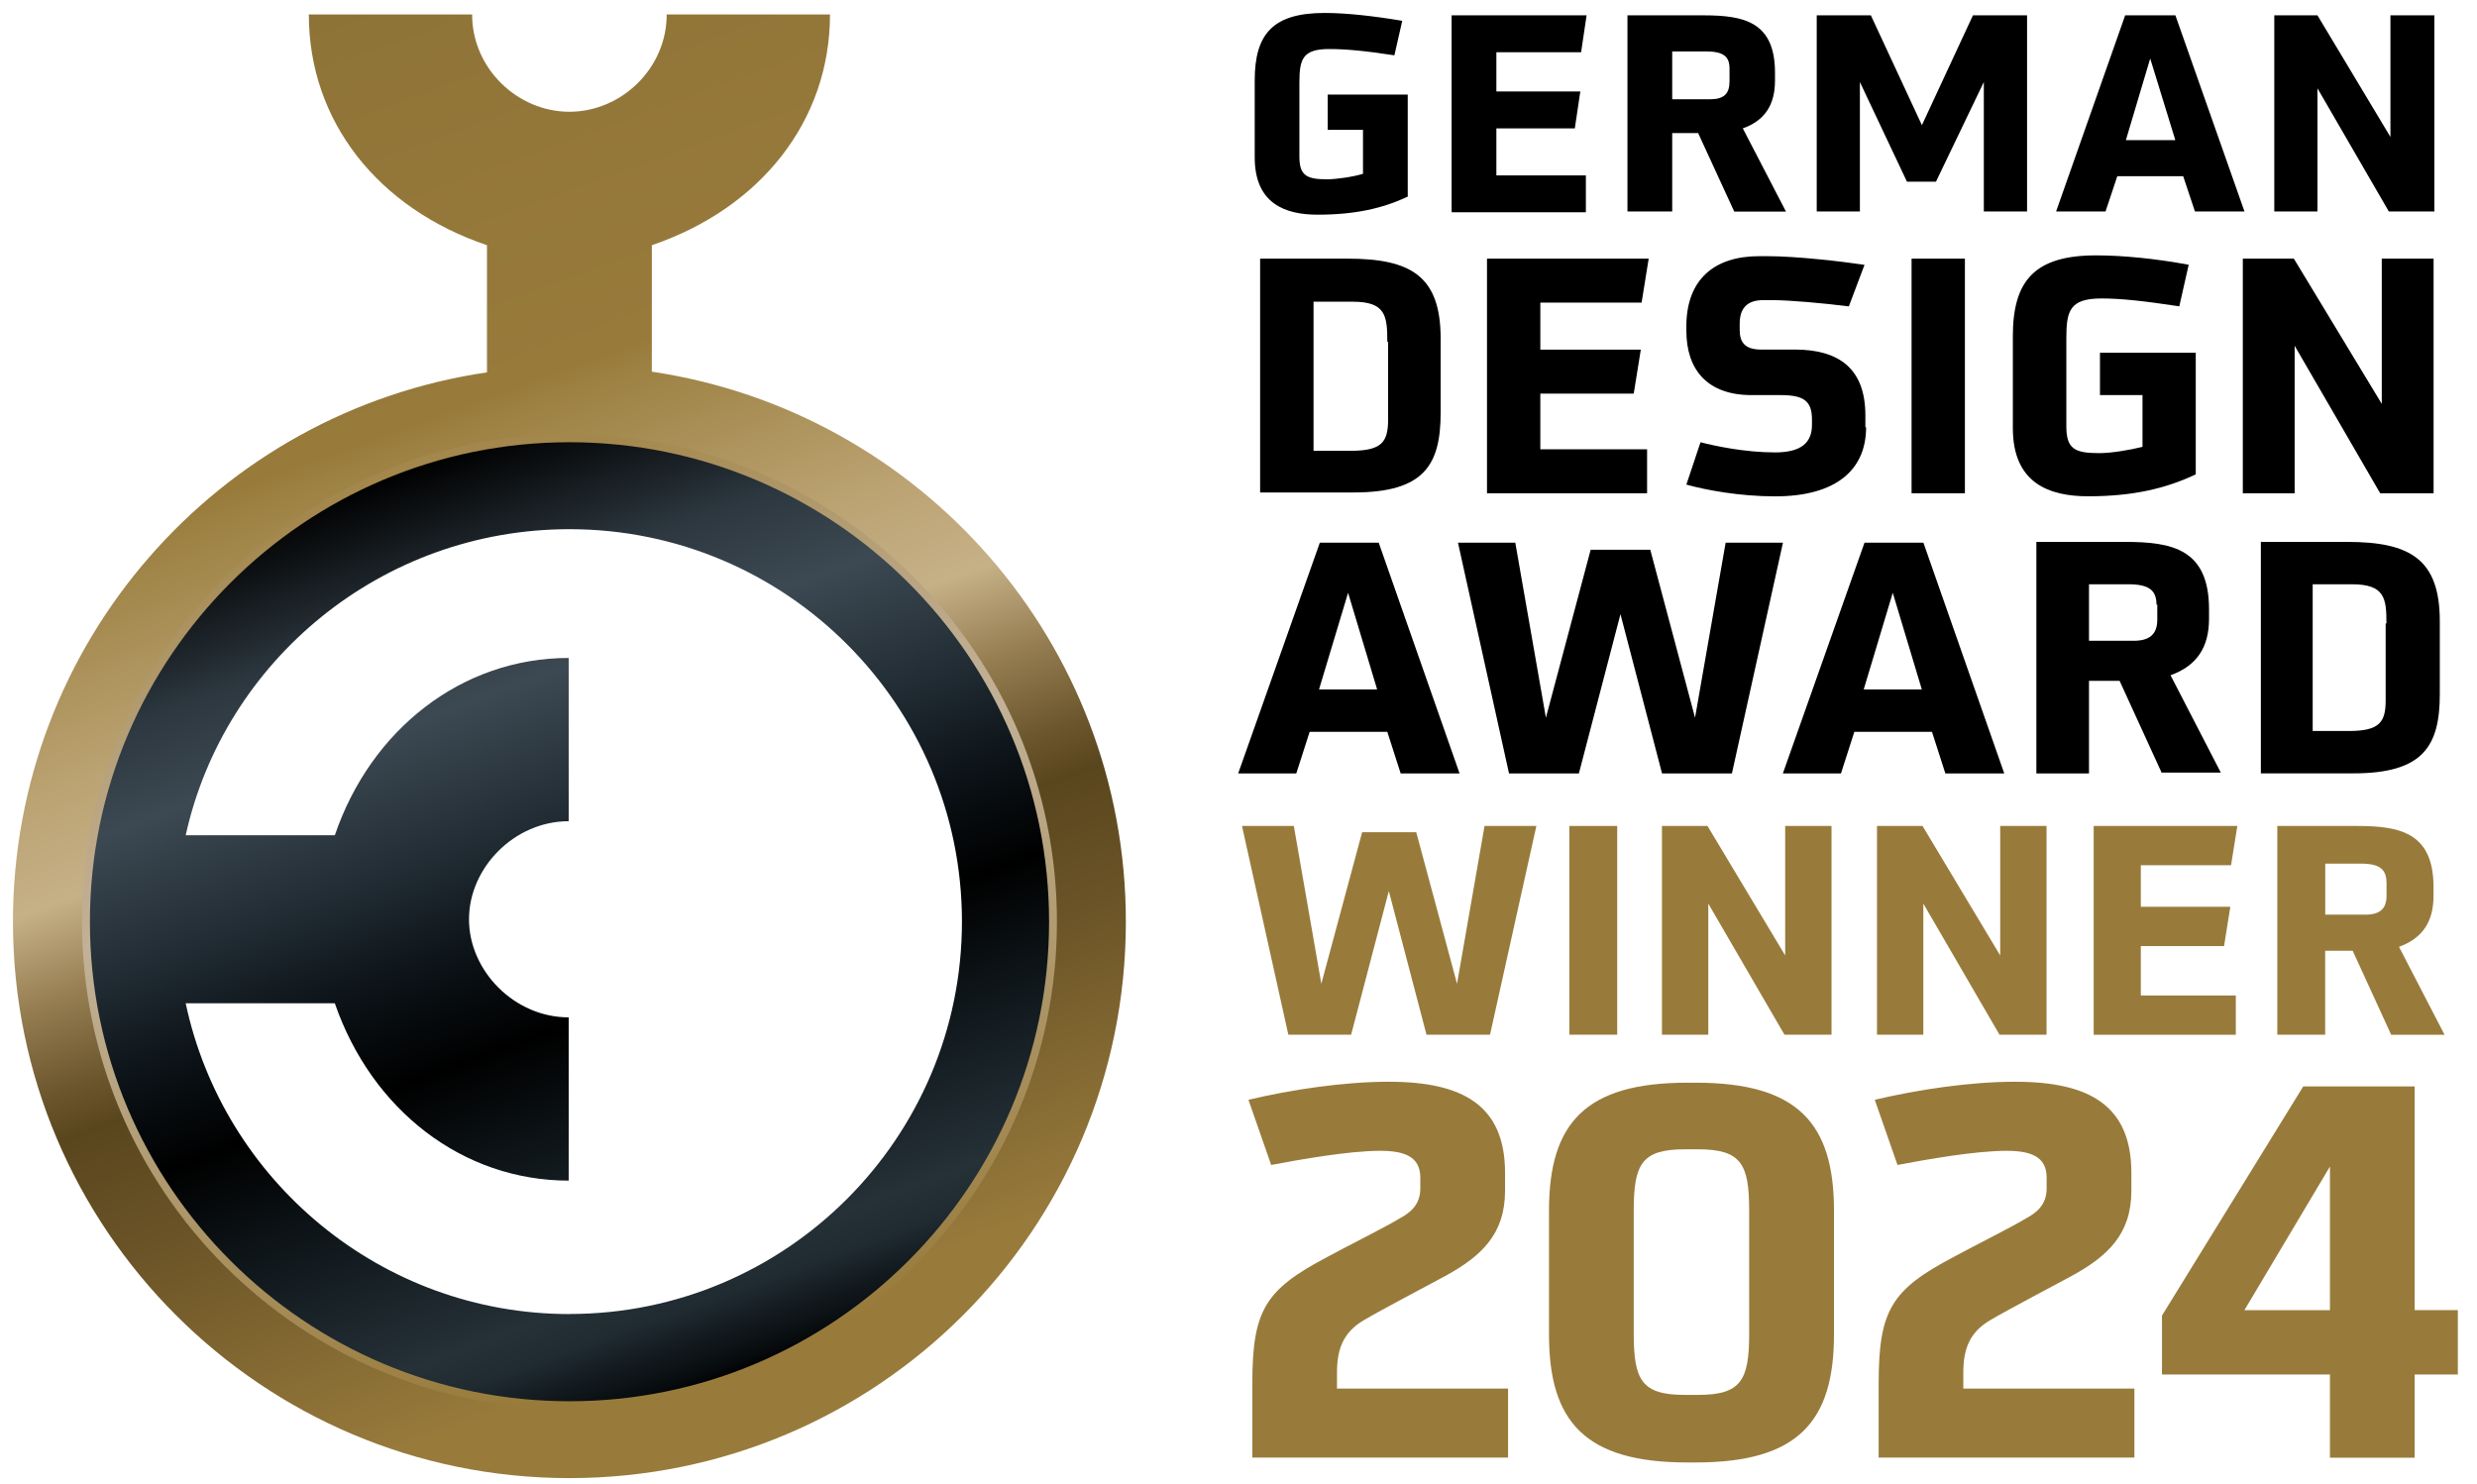 <?xml version="1.0" encoding="UTF-8"?><svg id="a" xmlns="http://www.w3.org/2000/svg" xmlns:xlink="http://www.w3.org/1999/xlink" viewBox="0 0 311.6 186.7"><defs><linearGradient id="b" x1="95.59" y1="45.84" x2="31.12" y2="222.96" gradientTransform="translate(0 227.6) scale(1 -1)" gradientUnits="userSpaceOnUse"><stop offset=".08" stop-color="#987b3b"/><stop offset=".09" stop-color="#95783a"/><stop offset=".26" stop-color="#6b5427"/><stop offset=".35" stop-color="#5a461e"/><stop offset=".38" stop-color="#6b552c"/><stop offset=".44" stop-color="#967e52"/><stop offset=".5" stop-color="#c6b086"/><stop offset=".57" stop-color="#bba373"/><stop offset=".7" stop-color="#9e8244"/><stop offset=".72" stop-color="#987b3b"/><stop offset=".94" stop-color="#917538"/><stop offset="1" stop-color="#8d7337"/></linearGradient><linearGradient id="c" x1="92.34" y1="54.73" x2="50.92" y2="168.53" gradientTransform="translate(0 227.6) scale(1 -1)" gradientUnits="userSpaceOnUse"><stop offset="0" stop-color="#000"/><stop offset=".01" stop-color="#060a0c"/><stop offset=".08" stop-color="#1f2a31"/><stop offset=".12" stop-color="#253037"/><stop offset=".27" stop-color="#10181c"/><stop offset=".4" stop-color="#000"/><stop offset=".49" stop-color="#0a1014"/><stop offset=".61" stop-color="#212c34"/><stop offset=".74" stop-color="#3b4750"/><stop offset=".75" stop-color="#3d4952"/><stop offset=".85" stop-color="#2c373f"/><stop offset="1" stop-color="#000"/></linearGradient><linearGradient id="d" x1="55.76" y1="170.86" x2="87.5" y2="52.4" gradientTransform="translate(0 227.6) scale(1 -1)" gradientUnits="userSpaceOnUse"><stop offset=".03" stop-color="#a3874c"/><stop offset=".08" stop-color="#a98f5a"/><stop offset=".22" stop-color="#b6a17b"/><stop offset=".33" stop-color="#bfac8f"/><stop offset=".4" stop-color="#c2b197"/><stop offset=".97" stop-color="#987b3b"/></linearGradient></defs><path d="M82,46.75v-15.9c13.63-4.64,22.41-15.6,22.41-29.03h-20.54c0,6.81-5.73,12.24-12.24,12.24s-12.24-5.43-12.24-12.24h-20.54c0,13.43,8.69,24.39,22.41,29.03v16C27.5,51.79,1.63,80.82,1.63,115.97c0,38.61,31.3,70,70,70s70-31.3,70-70c0-35.15-25.87-64.18-59.64-69.21ZM71.64,176.49c-33.47,0-60.53-27.05-60.53-60.53s27.05-60.53,60.53-60.53,60.53,27.05,60.53,60.53-27.15,60.53-60.53,60.53Z" style="fill:url(#b);"/><path d="M71.64,55.44c-33.47,0-60.53,27.05-60.53,60.53s27.05,60.53,60.53,60.53,60.53-27.05,60.53-60.53-27.15-60.53-60.53-60.53ZM71.64,165.33c-23.7,0-43.54-16.79-48.28-39.1h18.76c4.64,13.43,16.09,22.31,29.42,22.31v-20.54c-6.81,0-12.54-5.83-12.54-12.34s5.73-12.34,12.54-12.34v-20.54c-13.43,0-24.88,8.98-29.42,22.31h-18.76c4.84-21.92,24.59-38.51,48.28-38.51,27.25,0,49.37,22.12,49.37,49.37s-22.12,49.37-49.37,49.37Z" style="fill:url(#c);"/><path d="M71.64,177.28c-33.87,0-61.32-27.55-61.32-61.32s27.55-61.32,61.32-61.32,61.32,27.55,61.32,61.32-27.45,61.32-61.32,61.32ZM71.64,55.64c-33.27,0-60.33,27.05-60.33,60.33s27.05,60.33,60.33,60.33,60.33-27.05,60.33-60.33-27.05-60.33-60.33-60.33Z" style="fill:url(#d);"/><path d="M171.46,16.34h-4.44v-4.44h10.07v12.84c-3.16,1.48-6.62,2.27-11.35,2.27-4.05,0-7.9-1.38-7.9-7.21v-9.68c0-5.83,2.27-8.49,8.79-8.49,2.76,0,6.22.39,9.77.99l-.99,4.34c-3.85-.59-6.22-.79-8.2-.79-3.36,0-3.75,1.28-3.75,4.25v9.28c0,2.37.89,2.86,3.46,2.86,1.18,0,3.26-.3,4.54-.69v-5.53h0Z"/><path d="M182.61,26.61V1.93h16.98l-.69,4.64h-10.66v4.94h10.56l-.69,4.64h-9.87v5.92h11.26v4.64h-16.88v-.1Z"/><path d="M218.16,26.61l-4.54-9.87h-3.26v9.87h-5.63V1.93h9.58c5.04,0,8.98.79,8.98,7.21v.99c0,3.06-1.28,5.04-4.05,6.02l5.43,10.47h-6.52ZM217.57,8.64c0-1.48-.69-2.17-2.96-2.17h-4.25v6.02h4.74c1.78,0,2.47-.69,2.47-2.27v-1.58Z"/><path d="M249.56,26.61V10.32l-6.02,12.54h-3.65l-5.92-12.54v16.29h-5.43V1.93h6.81l6.42,13.82,6.42-13.82h6.81v24.68h-5.43Z"/><path d="M276.12,26.61l-1.48-4.44h-8.29l-1.48,4.44h-6.22l8.69-24.68h6.32l8.69,24.68h-6.22ZM270.49,7.36l-3.06,10.27h6.22l-3.16-10.27Z"/><path d="M300.51,26.61l-8.98-15.5v15.5h-5.43V1.93h5.43l9.18,15.3V1.93h5.53v24.68h-5.73Z"/><path d="M158.52,62.06v-29.52h10.96c8,0,11.75,2.17,11.75,10.07v9.28c0,6.62-2.07,10.07-10.96,10.07h-11.75v.1ZM174.52,43c0-3.26-.2-5.04-4.34-5.04h-4.94v18.76h4.64c3.95,0,4.74-1.09,4.74-3.95v-9.77h-.1Z"/><path d="M187.06,62.06v-29.52h20.34l-.89,5.53h-12.74v5.92h12.64l-.89,5.53h-11.75v7.01h13.43v5.53s-20.14,0-20.14,0Z"/><path d="M234.75,53.76c0,5.33-3.75,8.69-11.45,8.69-4.44,0-8.69-.79-11.16-1.48l1.78-5.33c1.88.49,5.63,1.28,9.38,1.28,3.36,0,4.64-1.28,4.64-3.46v-.69c0-2.37-1.09-3.06-3.95-3.06h-3.65c-5.53,0-8.2-3.16-8.2-8.1v-.79c.1-5.63,3.46-8.59,9.18-8.59h.99c3.75,0,9.58.69,12.24,1.09l-1.97,5.23c-3.06-.39-7.41-.79-9.68-.79h-1.09c-2.17,0-2.96,1.18-2.96,2.96v.79c0,1.48.59,2.47,2.67,2.47h4.25c5.43,0,8.89,2.27,8.89,8.29v1.48h.1Z"/><path d="M240.47,62.06v-29.52h6.71v29.52h-6.71Z"/><path d="M269.5,49.71h-5.33v-5.33h12.05v15.3c-3.75,1.78-7.9,2.76-13.53,2.76-4.84,0-9.48-1.58-9.48-8.59v-11.55c0-7.01,2.76-10.17,10.47-10.17,3.26,0,7.41.39,11.65,1.18l-1.18,5.23c-4.54-.69-7.41-.99-9.77-.99-4.05,0-4.44,1.58-4.44,5.04v11.06c0,2.86,1.09,3.36,4.15,3.36,1.48,0,3.85-.39,5.43-.79v-6.52Z"/><path d="M299.42,62.06l-10.76-18.56v18.56h-6.52v-29.52h6.42l11.06,18.27v-18.27h6.52v29.52h-6.71Z"/><path d="M176.2,97.31l-1.68-5.23h-9.77l-1.68,5.23h-7.31l10.27-29.03h7.41l10.17,29.03h-7.41ZM169.58,74.6l-3.65,12.14h7.31l-3.65-12.14Z"/><path d="M209.08,97.31l-5.23-20.04-5.23,20.04h-8.79l-6.42-29.03h7.21l3.85,22.02,5.63-21.13h7.5l5.63,21.13,3.85-22.02h7.21l-6.42,29.03h-8.79Z"/><path d="M244.72,97.31l-1.68-5.23h-9.77l-1.68,5.23h-7.31l10.27-29.03h7.41l10.17,29.03h-7.41ZM238.1,74.6l-3.65,12.14h7.31l-3.65-12.14Z"/><path d="M271.97,97.31l-5.33-11.65h-3.85v11.65h-6.62v-29.13h11.16c5.92,0,10.56.89,10.56,8.49v1.18c0,3.65-1.58,5.92-4.84,7.11l6.32,12.24h-7.41v.1ZM271.28,76.08c0-1.78-.89-2.57-3.55-2.57h-4.94v7.11h5.63c2.07,0,2.96-.89,2.96-2.67v-1.88h-.1Z"/><path d="M284.41,97.31v-29.13h10.86c7.9,0,11.65,2.17,11.65,9.97v9.18c0,6.52-2.07,9.97-10.86,9.97h-11.65ZM300.21,78.45c0-3.16-.2-4.94-4.34-4.94h-4.94v18.46h4.54c3.85,0,4.64-1.09,4.64-3.85v-9.68h.1Z"/><path d="M179.45,130.18l-4.74-18.07-4.74,18.07h-7.9l-5.83-26.26h6.52l3.46,19.85,5.13-19.06h6.81l5.13,19.06,3.46-19.85h6.52l-5.83,26.26h-8Z" style="fill:#987b3b;"/><path d="M197.42,130.18v-26.26h6.02v26.26h-6.02Z" style="fill:#987b3b;"/><path d="M224.48,130.18l-9.58-16.49v16.49h-5.83v-26.26h5.73l9.77,16.29v-16.29h5.83v26.26h-5.92Z" style="fill:#987b3b;"/><path d="M251.53,130.18l-9.58-16.49v16.49h-5.83v-26.26h5.73l9.77,16.29v-16.29h5.83v26.26h-5.92Z" style="fill:#987b3b;"/><path d="M263.38,130.18v-26.26h18.07l-.79,4.94h-11.35v5.23h11.26l-.79,4.94h-10.47v6.22h11.95v4.94h-17.87Z" style="fill:#987b3b;"/><path d="M300.8,130.18l-4.84-10.56h-3.46v10.56h-6.02v-26.26h10.07c5.43,0,9.58.89,9.58,7.7v1.09c0,3.26-1.38,5.33-4.34,6.42l5.73,11.06h-6.71ZM300.21,111.03c0-1.58-.79-2.37-3.16-2.37h-4.54v6.42h5.04c1.88,0,2.67-.79,2.67-2.37v-1.68Z" style="fill:#987b3b;"/><path d="M157.54,183.4v-9.28c0-9.28,1.58-11.85,9.48-16,1.97-1.09,7.31-3.75,9.08-4.84,1.28-.69,2.57-1.68,2.57-3.75v-1.38c0-2.67-2.07-3.36-5.04-3.36-3.95,0-10.07,1.09-13.72,1.78l-2.86-8.2c5.43-1.28,11.95-2.27,17.67-2.27,9.28,0,14.61,2.96,14.61,11.45v2.27c0,5.43-2.96,8.2-7.41,10.66-2.17,1.18-8.2,4.34-10.37,5.63-2.67,1.58-3.36,3.75-3.36,6.62v1.97h21.52v8.69h-32.19Z" style="fill:#987b3b;"/><path d="M212.24,184c-12.84,0-17.38-5.13-17.38-16.09v-15.6c0-10.96,4.54-16.09,17.38-16.09h1.09c12.84,0,17.38,5.13,17.38,16.09v15.6c0,10.96-4.54,16.09-17.38,16.09h-1.09ZM220.04,152.3c0-5.83-.99-7.7-6.42-7.7h-1.68c-5.43,0-6.42,1.88-6.42,7.7v15.5c0,5.83.99,7.7,6.42,7.7h1.68c5.43,0,6.42-1.88,6.42-7.7v-15.5Z" style="fill:#987b3b;"/><path d="M236.33,183.4v-9.28c0-9.28,1.58-11.85,9.48-16,1.97-1.09,7.31-3.75,9.08-4.84,1.28-.69,2.57-1.68,2.57-3.75v-1.38c0-2.67-2.07-3.36-5.04-3.36-3.95,0-10.07,1.09-13.72,1.78l-2.86-8.2c5.43-1.28,11.95-2.27,17.67-2.27,9.28,0,14.61,2.96,14.61,11.45v2.27c0,5.43-2.96,8.2-7.41,10.66-2.17,1.18-8.2,4.34-10.37,5.63-2.67,1.58-3.36,3.75-3.36,6.62v1.97h21.52v8.69h-32.19Z" style="fill:#987b3b;"/><path d="M293.1,183.4v-10.47h-21.13v-7.41l17.77-28.83h14.02v28.14h5.43v8.1h-5.43v10.47h-10.66ZM293.1,146.77l-10.76,18.07h10.76v-18.07Z" style="fill:#987b3b;"/></svg>